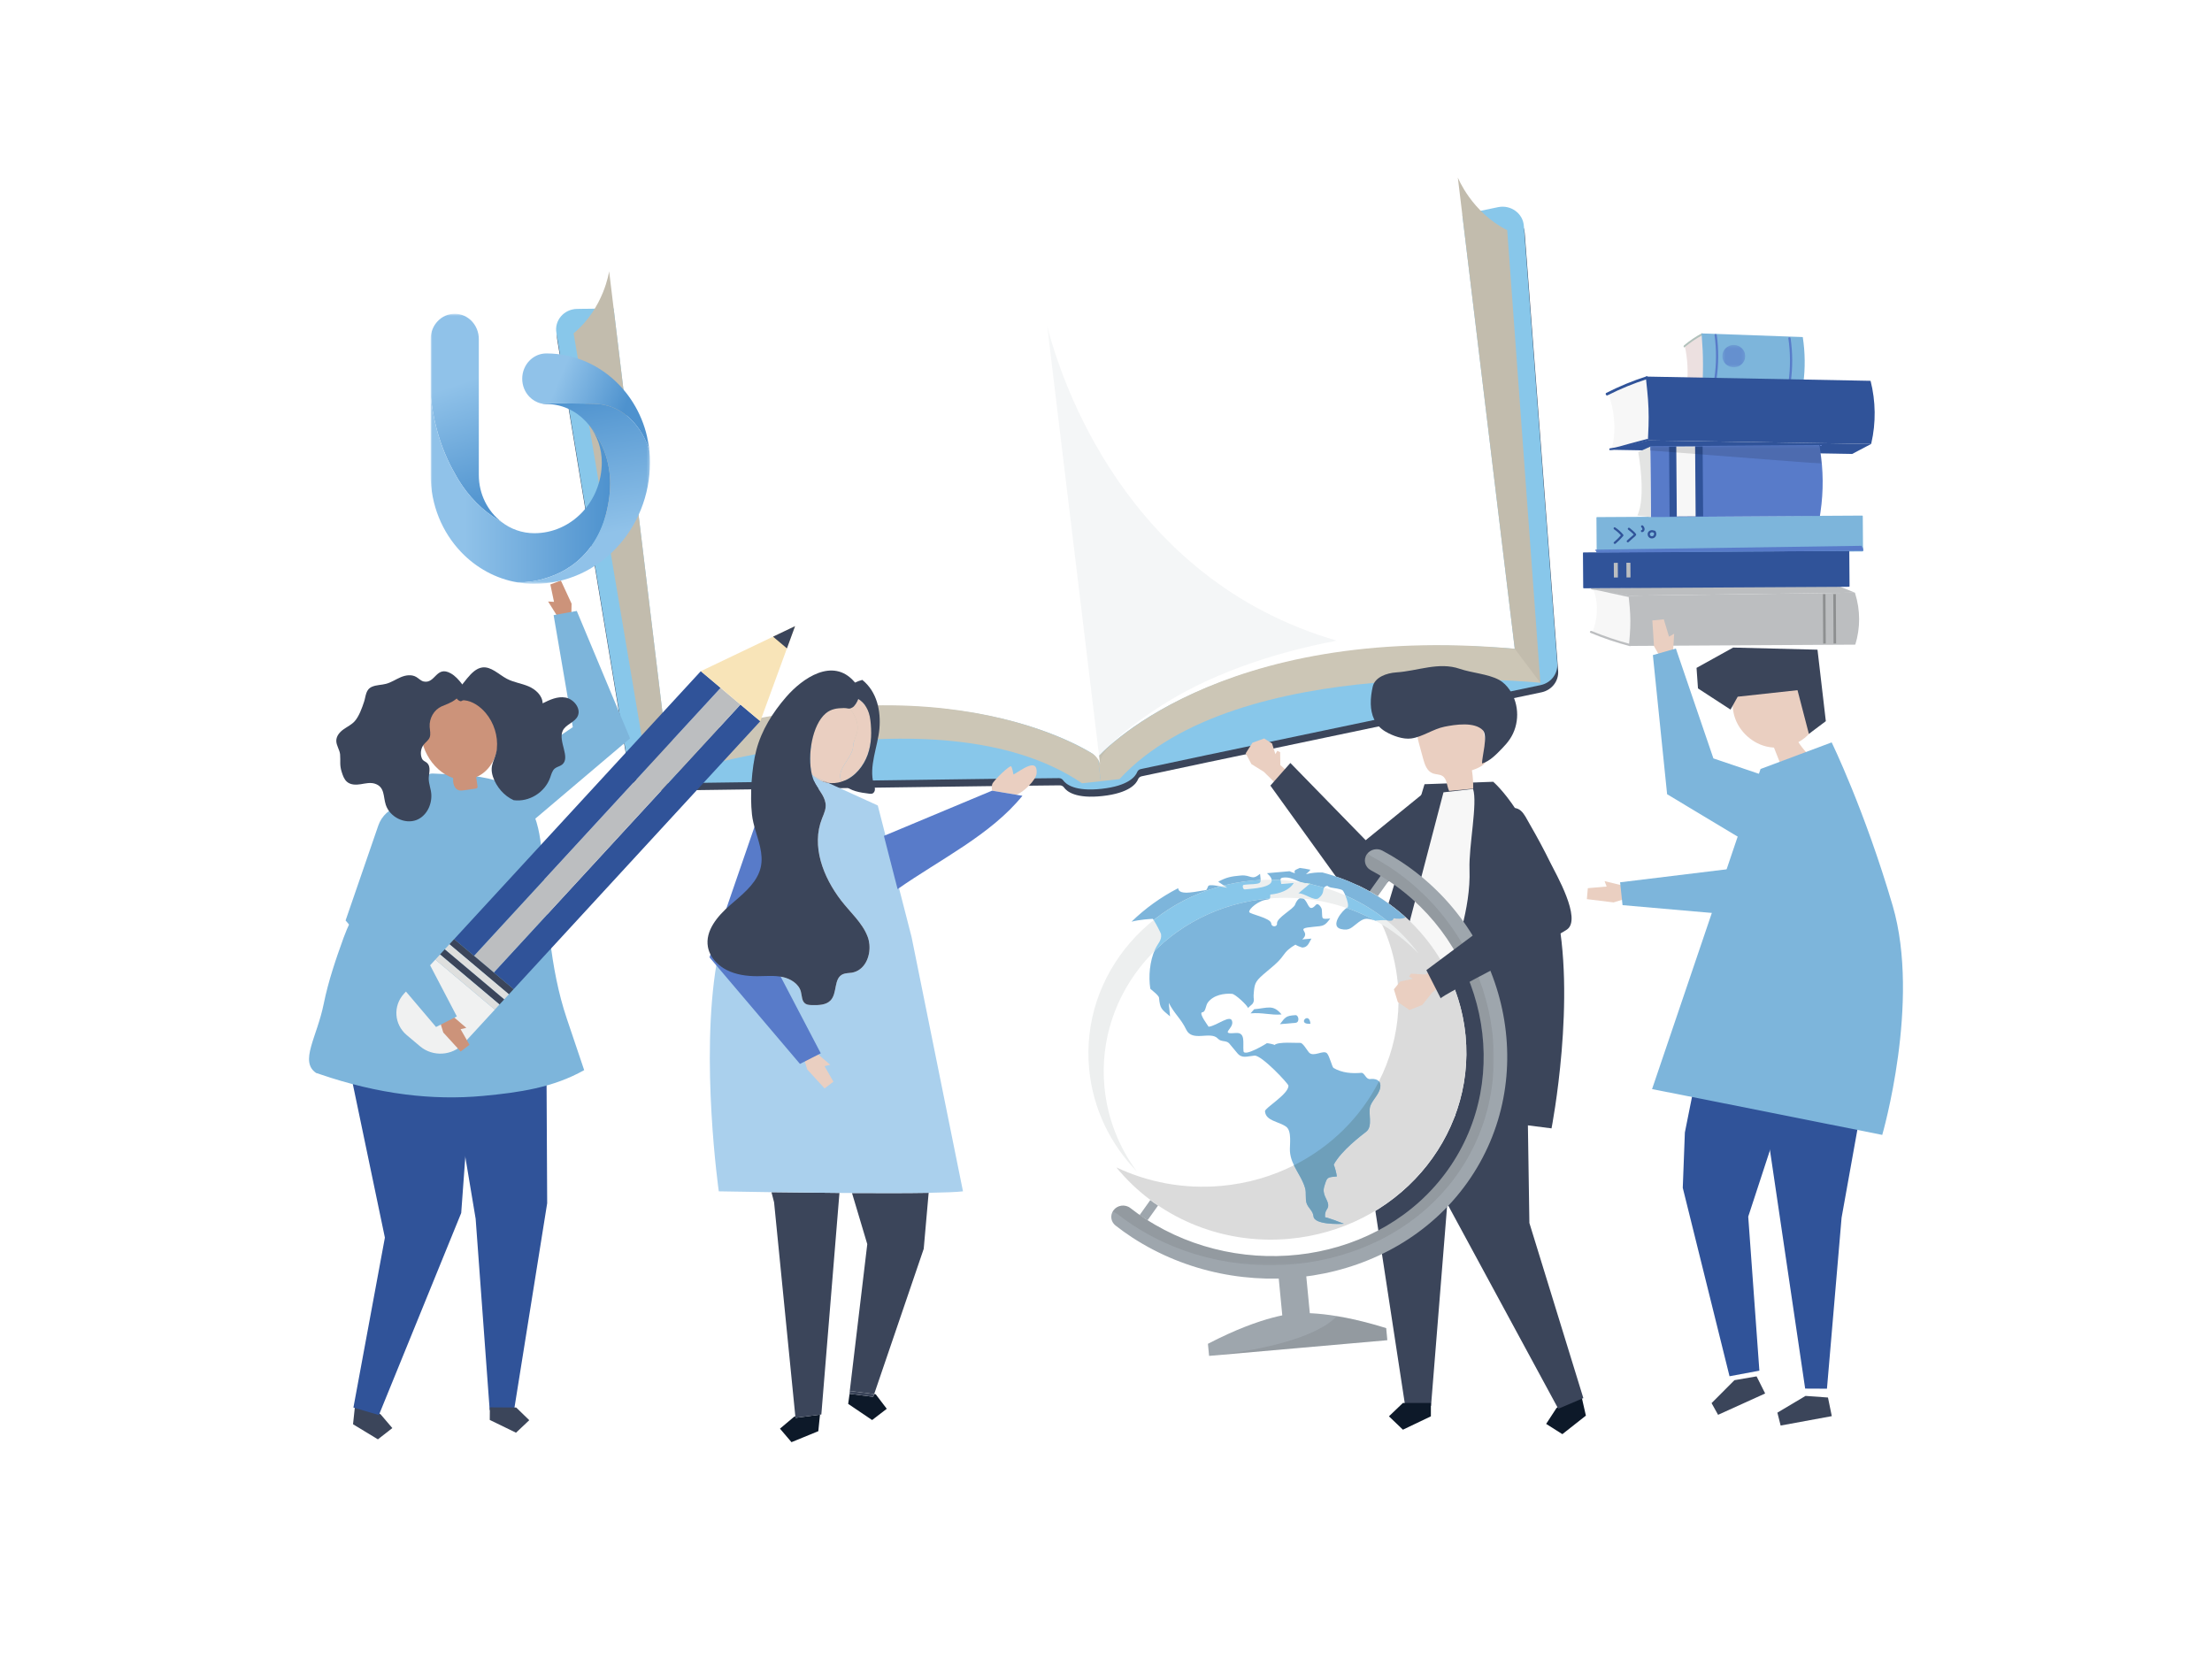 <svg width="816" height="615" viewBox="0 0 816 615" fill="none" xmlns="http://www.w3.org/2000/svg">
<rect width="816" height="615" fill="white"/>
<path d="M628.608 141.403L622.061 143.191L622.263 141.734C622.874 137.347 622.499 131.979 621.501 127.646L621.784 127.4L628.011 123.006L628.608 141.403Z" fill="#ECE0E0"/>
<path d="M665.19 141.709L628.125 140.564L621.908 143.117L662.044 144.443L665.19 141.709Z" fill="#9EB79C"/>
<path d="M621.835 142.716C622.931 142.519 624.001 141.914 625.061 141.449C626.056 141.013 627.05 140.578 628.04 140.144C628.197 140.075 628.276 140.559 628.119 140.629C627.049 141.098 625.977 141.568 624.902 142.04C623.896 142.481 622.888 143.033 621.848 143.221C621.685 143.25 621.673 142.746 621.835 142.716Z" fill="#B1C1BB"/>
<path d="M627.964 123.674C625.719 124.851 623.519 126.337 621.379 128.135C621.157 128.322 620.942 127.657 621.165 127.468C623.338 125.645 625.566 124.128 627.844 122.935C628.079 122.812 628.198 123.551 627.964 123.674Z" fill="#B1C1BB"/>
<path d="M665.036 124.336L627.706 122.996L627.97 126.956C628.183 130.159 628.265 133.367 628.213 136.548L628.125 140.564L665.191 141.709L665.223 141.473C665.979 135.924 665.916 129.965 665.036 124.336Z" fill="#7DB5DB"/>
<path d="M633.315 123.597C633.246 123.091 632.428 123.121 632.498 123.632C633.222 128.963 633.202 134.332 632.421 139.654C632.347 140.16 633.144 140.342 633.219 139.833C634.012 134.443 634.05 128.998 633.315 123.597Z" fill="#587BC9"/>
<path d="M660.541 124.768C660.468 124.263 659.649 124.3 659.723 124.81C660.496 130.135 660.526 135.504 659.791 140.832C659.722 141.339 660.521 141.514 660.592 141.004C661.335 135.608 661.324 130.162 660.541 124.768Z" fill="#587BC9"/>
<path d="M608.977 163.587L594.414 166.025L594.875 164.07C596.266 158.184 595.473 150.989 593.287 145.184L593.92 144.852L607.788 138.922L608.977 163.587Z" fill="#F7F7F7"/>
<path d="M690.261 163.774L607.908 162.464L594.077 165.926L683.25 167.459L690.261 163.774Z" fill="#305399"/>
<path d="M593.916 165.389C596.353 165.117 598.736 164.299 601.095 163.67C603.309 163.079 605.519 162.49 607.723 161.902C608.073 161.809 608.245 162.458 607.895 162.551C605.514 163.187 603.128 163.824 600.736 164.462C598.497 165.06 596.253 165.806 593.942 166.065C593.578 166.106 593.555 165.429 593.916 165.389Z" fill="#305399"/>
<path d="M607.679 139.817C602.681 141.41 597.783 143.415 593.014 145.84C592.521 146.092 592.047 145.2 592.545 144.947C597.386 142.488 602.347 140.442 607.42 138.828C607.942 138.662 608.2 139.652 607.679 139.817Z" fill="#305399"/>
<path d="M690.051 140.481L607.112 138.91L607.668 144.219C608.119 148.513 608.274 152.813 608.137 157.08L607.909 162.465L690.261 163.775L690.334 163.458C692.059 156.013 691.965 148.023 690.051 140.481Z" fill="#305399"/>
<path d="M601.767 218.856L587.622 216.948L588.147 218.488C589.724 223.118 589.264 228.757 587.424 233.275L588.04 233.538L601.56 238.276L601.767 218.856Z" fill="#F7F7F7"/>
<path d="M684.272 218.625L600.772 219.747L587.305 217.026L676.798 215.587L684.272 218.625Z" fill="#BCBEC0"/>
<path d="M587.173 217.45C589.519 217.661 591.84 218.303 594.137 218.798C596.296 219.262 598.455 219.726 600.615 220.192C600.957 220.266 601.099 219.752 600.756 219.678C598.424 219.175 596.093 218.673 593.76 218.172C591.581 217.702 589.396 217.116 587.169 216.917C586.819 216.886 586.826 217.418 587.173 217.45Z" fill="#BCBEC0"/>
<path d="M601.42 237.576C596.551 236.288 591.781 234.685 587.135 232.762C586.655 232.564 586.243 233.254 586.727 233.454C591.439 235.404 596.268 237.041 601.208 238.347C601.718 238.482 601.929 237.71 601.42 237.576Z" fill="#BCBEC0"/>
<path d="M684.412 237.802L600.908 238.28L601.241 234.128C601.511 230.759 601.498 227.374 601.2 224.007L600.773 219.747L684.272 218.625L684.354 218.887C686.297 225.049 686.317 231.634 684.412 237.802Z" fill="#BCBEC0"/>
<path d="M687.057 203.427L589.222 203.988C589.108 203.988 589.014 203.897 589.012 203.785L588.919 190.961C588.918 190.848 589.01 190.756 589.125 190.755L686.96 190.195C687.075 190.195 687.169 190.285 687.17 190.398L687.264 203.222C687.264 203.335 687.172 203.427 687.057 203.427Z" fill="#7DB5DB"/>
<path d="M671.363 190.323L609.001 190.753L608.777 164.617L671.138 164.186L671.377 165.639C672.642 173.329 672.71 181.159 671.577 188.865L671.363 190.323Z" fill="#587BC9"/>
<path d="M628.089 164.679L615.715 164.764L615.909 190.554L628.284 190.469L628.089 164.679Z" fill="#305399"/>
<path d="M625.322 164.687L618.373 164.734L618.567 190.524L625.516 190.477L625.322 164.687Z" fill="#F7F7F7"/>
<g opacity="0.13">
<mask id="mask0_19_4" style="mask-type:luminance" maskUnits="userSpaceOnUse" x="608" y="164" width="65" height="8">
<path d="M672.066 164.333H608.777V171.056H672.066V164.333Z" fill="white"/>
</mask>
<g mask="url(#mask0_19_4)">
<path d="M608.777 164.763L671.14 164.333L672.067 171.056L608.789 166.179L608.777 164.763Z" fill="#000100"/>
</g>
</g>
<g opacity="0.64">
<mask id="mask1_19_4" style="mask-type:luminance" maskUnits="userSpaceOnUse" x="635" y="127" width="9" height="9">
<path d="M643.801 127.252H635.356V135.494H643.801V127.252Z" fill="white"/>
</mask>
<g mask="url(#mask1_19_4)">
<path d="M643.8 131.348C643.817 133.624 641.94 135.48 639.608 135.494C637.276 135.507 635.373 133.673 635.356 131.397C635.339 129.121 637.216 127.265 639.547 127.251C641.879 127.237 643.783 129.072 643.8 131.348Z" fill="#587BC9"/>
</g>
</g>
<path d="M598.771 197.178C597.922 196.167 596.951 195.309 595.847 194.569C595.412 194.278 595.007 194.972 595.44 195.262C596.38 195.892 597.202 196.627 597.943 197.463C597.156 198.36 596.313 199.196 595.399 199.974C595.001 200.312 595.587 200.872 595.982 200.535C596.992 199.676 597.919 198.749 598.776 197.742C598.928 197.564 598.922 197.358 598.771 197.178Z" fill="#305399"/>
<path d="M603.532 196.984C602.968 196.161 601.922 195.46 601.184 194.782C600.8 194.431 600.223 194.998 600.609 195.351C601.233 195.922 602.128 196.517 602.676 197.195C602.367 197.565 601.843 197.911 601.516 198.208C601.081 198.603 600.645 198.999 600.209 199.394C599.823 199.745 600.407 200.306 600.792 199.956C601.315 199.481 601.838 199.006 602.361 198.531C602.747 198.18 603.276 197.842 603.534 197.387C603.604 197.267 603.614 197.103 603.532 196.984Z" fill="#305399"/>
<path d="M606.068 193.889C605.689 193.531 605.114 194.099 605.493 194.458C605.72 194.673 606.169 195.42 605.616 195.528C605.1 195.628 605.325 196.397 605.839 196.296C606.355 196.196 606.669 195.739 606.686 195.243C606.705 194.73 606.437 194.24 606.068 193.889Z" fill="#305399"/>
<path d="M610.644 195.897C610.528 195.738 610.352 195.699 610.196 195.735C609.509 195.401 608.638 195.538 608.14 196.129C607.647 196.712 607.726 197.601 608.242 198.149C608.812 198.754 609.765 198.759 610.403 198.248C611.128 197.667 611.172 196.619 610.644 195.897ZM609.911 197.613C609.595 197.891 609.098 197.908 608.817 197.58C608.239 196.902 609.076 196.057 609.825 196.443C609.904 196.483 609.981 196.495 610.052 196.49C610.24 196.859 610.254 197.309 609.911 197.613Z" fill="#305399"/>
<path d="M673.408 219.194L672.464 219.199L672.573 237.394L673.517 237.389L673.408 219.194Z" fill="#8D8F90"/>
<path d="M677.229 219.172L676.285 219.177L676.393 237.372L677.337 237.367L677.229 219.172Z" fill="#8D8F90"/>
<path d="M682.085 216.454L584.25 217.014C584.135 217.015 584.041 216.924 584.04 216.811L583.946 203.987C583.946 203.875 584.038 203.782 584.153 203.782L681.987 203.222C682.102 203.221 682.196 203.312 682.197 203.424L682.291 216.249C682.292 216.361 682.199 216.453 682.085 216.454Z" fill="#305399"/>
<path d="M596.84 213.032L595.36 213.04L595.32 207.628L596.8 207.619L596.84 213.032Z" fill="#BCBEC0"/>
<path d="M601.488 213.006L600.009 213.014L599.969 207.601L601.449 207.592L601.488 213.006Z" fill="#BCBEC0"/>
<path d="M687.424 203.183L589.306 203.875C589.018 203.879 588.801 203.619 588.861 203.344L687.17 201.909L687.424 203.183Z" fill="#587BC9"/>
<path d="M687.063 202.615L588.944 203.308C588.655 203.311 588.439 203.052 588.499 202.777L686.808 201.342L687.063 202.615Z" fill="#587BC9"/>
<path d="M604.337 166.76C604.337 166.76 607.404 183.312 603.994 190.186L609.001 190.754L608.778 164.763L604.337 166.76Z" fill="#E3E4E3"/>
<path d="M552.961 79.079L385.022 113.997L213.181 116.615C208.345 116.688 204.737 120.917 205.592 125.505L232.099 285.457C232.779 289.103 236.087 291.745 239.929 291.699C268.213 291.36 378.556 289.723 390.948 289.702C391.575 289.7 392.156 289.989 392.507 290.491C393.512 291.929 396.838 294.735 406.726 293.643C416.613 292.551 419.183 289.094 419.818 287.474C420.04 286.909 420.537 286.5 421.148 286.365C433.219 283.684 541.045 261.22 568.665 255.383C572.418 254.591 575.009 251.297 574.8 247.598L562.47 86.082C562.208 81.427 557.686 78.097 552.961 79.079Z" fill="#3B455A"/>
<path d="M552.64 76.419L384.701 111.338L212.86 113.955C208.024 114.029 204.415 118.258 205.27 122.846L231.777 282.798C232.457 286.444 235.765 289.085 239.608 289.04C267.891 288.701 378.234 287.064 390.626 287.042C391.253 287.041 391.833 287.33 392.185 287.831C393.191 289.27 396.516 292.076 406.403 290.983C416.291 289.892 418.861 286.434 419.496 284.814C419.718 284.25 420.216 283.841 420.826 283.706C432.897 281.025 540.723 258.561 568.343 252.724C572.096 251.931 574.687 248.638 574.479 244.939L562.149 83.422C561.887 78.767 557.365 75.437 552.64 76.419Z" fill="#88C7EA"/>
<path d="M385.199 110.096C300.884 68.689 224.714 100.066 224.714 100.066L245.716 273.911C352.246 240.696 404.991 279.294 404.991 279.294C404.991 279.294 447.144 230.214 558.788 239.326L537.787 65.481C537.787 65.481 457.42 51.397 385.199 110.096Z" fill="white"/>
<path d="M224.713 100.066C224.713 100.066 222.809 113.68 211.607 122.96L239.505 288.193C239.505 288.193 246.629 281.47 245.715 273.911L224.713 100.066Z" fill="#C2BCAD"/>
<path d="M537.786 65.481C537.786 65.481 542.885 78.322 556.005 84.915L568.24 251.877C568.24 251.877 559.701 246.885 558.788 239.326L537.786 65.481Z" fill="#C2BCAD"/>
<path d="M239.505 288.193C239.505 288.193 345.439 252.363 399.154 288.938L406.064 288.175L404.991 279.294C404.991 279.294 350.496 240.124 245.716 273.911L239.505 288.193Z" fill="#CCC6B6"/>
<path d="M568.241 251.877C568.241 251.877 456.553 240.088 412.974 287.412L406.065 288.176L404.992 279.295C404.992 279.295 448.712 229.275 558.789 239.327L568.241 251.877Z" fill="#CCC6B6"/>
<path d="M298.88 81.093C289.342 81.242 279.942 81.916 271.019 82.815C266.907 83.23 233.271 88.195 233.404 89.294C233.404 89.297 239.342 138.449 239.342 138.449C239.342 138.449 254.508 263.987 254.537 264.224C254.404 263.118 288.117 258.15 292.242 257.737C321.362 254.818 354.659 256.3 382.016 267.036C386.586 268.83 405.092 275.83 405.849 282.104L385.281 111.844C384.861 108.374 383.104 105.171 380.31 102.9C358.37 85.072 327.988 80.638 298.88 81.093Z" fill="white"/>
<g opacity="0.05">
<mask id="mask2_19_4" style="mask-type:luminance" maskUnits="userSpaceOnUse" x="386" y="120" width="108" height="163">
<path d="M493.119 120.26H386.298V282.103H493.119V120.26Z" fill="white"/>
</mask>
<g mask="url(#mask2_19_4)">
<path d="M386.298 120.26C390.443 154.571 405.85 282.103 405.85 282.103C405.092 275.83 421.441 264.98 425.463 262.236C444.77 249.07 469.213 240.875 493.119 236.333V236.327C415.005 213.652 391.254 139.647 386.298 120.26Z" fill="#1A3B4E"/>
</g>
</g>
<path d="M476.406 285.911L472.308 282.212L472.242 277.461L471.182 276.962L470.488 278.186L469.253 274.256L466.354 272.412L462.023 273.986L459.538 277.899L461.629 281.846L466.237 284.721L471.619 290.016L476.406 285.911Z" fill="#EACFC1"/>
<path d="M476.012 281.453L468.639 289.803L496.849 328.942L504.21 331.213L535.562 307.305L527.177 290.935L503.794 309.938L476.012 281.453Z" fill="#3B455A"/>
<path d="M583.934 517.402L585.029 522.205L576.353 529.043L570.373 525.259L574.163 519.439L582.84 512.6L583.934 517.402Z" fill="#0D1929"/>
<path d="M553.593 369.734L563.273 391.082L564.187 451.143L584.093 515.748L574.837 519.673L534.216 444.658L529.593 420.898L527.755 370.858L553.593 369.734Z" fill="#3B455A"/>
<path d="M506.721 374.518L505.96 437.463L518.364 518.621H527.902L533.926 443.736L546.978 368.85L506.721 374.518Z" fill="#3B455A"/>
<path d="M527.847 517.535V522.467L517.533 527.398L512.376 522.467L517.533 517.535H527.847Z" fill="#0D1929"/>
<path d="M525.503 289.286L550.839 288.389C550.839 288.389 565.995 301.106 573.828 334.151C581.804 367.8 572.355 416.241 572.355 416.241C572.355 416.241 504.383 407.578 493.238 406.24L510.241 339.803L525.503 289.286Z" fill="#3B455A"/>
<path d="M534.583 291.761C537.542 291.483 540.5 291.207 543.459 290.931C543.49 288.664 543.333 286.394 542.987 284.151C545.454 283.326 548.305 282.086 548.738 279.621C548.875 278.845 548.735 278.051 548.596 277.275C548.021 274.067 547.446 270.86 546.872 267.652C546.673 266.543 546.461 265.401 545.832 264.45C544.727 262.781 542.581 262.049 540.546 261.708C535.354 260.839 529.694 261.908 525.663 265.155C524.59 266.019 523.619 267.058 523.145 268.321C522.414 270.267 522.955 272.416 523.502 274.418C524.006 276.264 524.51 278.112 525.015 279.958C525.595 282.083 526.433 284.498 528.572 285.298C529.708 285.722 531.049 285.6 532.077 286.227C533.89 287.334 533.642 289.912 534.583 291.761Z" fill="#EACFC1"/>
<path d="M505.678 259.703C505.62 257.504 505.943 255.278 506.403 253.274C507.192 249.828 511.443 248.28 515.124 248.035C523.071 247.508 530.741 244.062 538.502 246.721C542.939 248.241 548.897 248.607 552.912 250.75C554.588 251.645 555.925 253.041 556.966 254.584C560.574 259.928 560.584 267.291 556.989 272.644C556.183 273.845 555.219 274.942 554.206 275.99C552.108 278.159 549.6 280.838 546.718 281.639C546.653 279.174 549.011 271.407 547.035 269.385C543.899 266.176 536.796 267.285 532.899 268.07C528.648 268.925 524.855 271.798 520.642 272.407C517.609 272.846 513.742 271.419 511.166 269.918C507.129 267.564 505.781 263.675 505.678 259.703Z" fill="#3B455A"/>
<path d="M532.492 292.281L505.857 394.16L503.674 407.52L536.859 411.696C536.859 411.696 535.549 362.91 535.986 356.406C536.422 349.901 542.636 335.84 542.099 320.673C541.795 312.098 545.149 296.234 543.408 291.029L532.492 292.281Z" fill="#F7F7F7"/>
<path d="M662.86 381.559L662.795 394.183L644.917 448.802L649.029 505.628L638.016 507.681L620.768 438.171L621.545 417.747L629.884 376.124L662.86 381.559Z" fill="#305399"/>
<path d="M648.822 396.441L665.919 512.238L673.959 512.276L679.356 449.182L690.678 386.116L648.822 396.441Z" fill="#305399"/>
<path d="M639.831 509.133L631.391 517.593L633.794 521.912L651.162 514.039L648.002 507.728L639.831 509.133Z" fill="#3B455A"/>
<path d="M666.055 514.936L655.672 521.111L656.871 525.868L675.745 522.395L674.335 515.529L666.055 514.936Z" fill="#3B455A"/>
<path d="M639.247 254.938C646.373 255.472 653.069 249.905 660.079 251.327C664.637 252.252 668.219 256.139 669.59 260.506C670.228 262.542 670.447 264.759 669.802 266.778C669.383 268.087 668.617 269.266 667.716 270.312C666.512 271.711 665.044 272.872 663.415 273.76C664.3 275.14 665.316 276.442 666.446 277.647C663.152 278.836 659.858 280.024 656.563 281.213C655.846 279.403 655.129 277.593 654.411 275.783C653.423 275.726 652.438 275.586 651.473 275.342C645.642 273.866 640.827 268.955 639.555 263.185C638.959 260.482 639.091 257.69 639.247 254.938Z" fill="#EACFC1"/>
<path d="M641.037 257.003L663.095 254.6L667.292 270.724L673.542 266.029L670.468 239.664L639.358 238.879L625.848 246.373L626.38 253.949L638.386 261.759L641.037 257.003Z" fill="#3B455A"/>
<path d="M649.458 283.674L675.694 273.862C675.694 273.862 687.801 298.637 698.201 334.094C708.6 369.55 694.354 418.657 694.354 418.657C694.354 418.657 621.408 404.064 609.44 401.76L633.432 331.054L649.458 283.674Z" fill="#7DB5DB"/>
<path d="M610.156 238.362L609.545 228.882L613.77 228.456L615.693 234.859L617.594 233.77L617.082 241.944L612.752 242.954L610.156 238.362Z" fill="#EACFC1"/>
<path d="M668.685 292.154L632.07 279.77L618.226 239.232L609.74 241.657L614.992 292.981L656.229 317.764L668.685 292.154Z" fill="#7DB5DB"/>
<path d="M302.487 521.859L302.346 523.268L301.876 527.944L291.976 532L287.73 527.013L292.915 522.647L293.393 522.451L293.451 523.033L302.487 521.859Z" fill="#0D1929"/>
<path d="M284.591 439.78L285.556 443.509L293.393 522.451L293.451 523.033L302.487 521.859L302.99 521.794L309.669 440.057C300.8 439.989 291.997 439.883 284.591 439.78Z" fill="#3B455A"/>
<path d="M342.579 440.015L340.757 460.678L322.479 514.251L313.55 513.116L313.404 514.163L313.353 514.157L319.934 458.946L314.299 440.086C324.664 440.149 334.802 440.147 342.579 440.015Z" fill="#3B455A"/>
<path d="M322.479 514.251L323.041 514.323L327.126 519.684L321.719 523.839L312.889 517.875L313.404 514.164L322.131 515.273L322.479 514.251Z" fill="#0D1929"/>
<path d="M322.479 514.251L322.131 515.273L313.404 514.164L313.55 513.117L322.479 514.251Z" fill="#3B455A"/>
<path d="M280.643 319.868C279.496 325.038 275.217 328.829 271.039 332.42C274.122 324.86 277.32 318.197 280.395 312.442C280.948 314.915 281.195 317.385 280.643 319.868Z" fill="#D0CFD1"/>
<path d="M366.016 289.304C366.297 288.138 372.706 281.899 373.079 282.759C373.485 283.696 373.659 284.683 373.872 285.698C376.482 284.359 382.799 279.129 382.418 285.174C382.253 287.792 377.449 292.319 375.045 293.113C374.99 293.131 374.935 293.149 374.881 293.166L366.055 291.696C365.829 291.035 365.779 290.285 366.016 289.304Z" fill="#EACFC1"/>
<path d="M336.282 345.677L336.208 345.387C335.998 345.534 335.792 345.684 335.583 345.832C335.792 345.684 335.998 345.534 336.208 345.387L331.164 325.754L323.81 297.128L305.478 288.773C303.523 288.474 301.759 287.623 300.245 286.389L299.579 286.087C299.793 286.891 300.05 287.641 300.359 288.313C300.485 288.588 300.62 288.85 300.763 289.099C302.291 291.764 304.657 294.267 304.597 297.306C304.586 297.871 304.487 298.422 304.341 298.967C304.074 299.956 303.644 300.919 303.261 301.877C299.192 312.069 303.666 323.575 310.284 332.186C313.674 336.597 318.15 340.421 320.081 345.574C320.412 346.459 320.62 347.403 320.713 348.365C321.908 349.36 323.207 350.271 324.654 350.68C323.206 350.271 321.907 349.36 320.713 348.365C321.163 353.008 318.876 358.065 314.201 358.821C313.1 359 311.932 358.93 310.919 359.38C307.464 360.914 308.957 366.331 306.4 369.033C304.748 370.777 301.954 370.838 299.493 370.771C298.689 370.749 297.837 370.714 297.163 370.293C295.725 369.397 295.863 367.399 295.44 365.809C294.672 362.927 291.664 361.036 288.626 360.399C285.588 359.763 282.435 360.1 279.326 360.106C275.441 360.112 271.469 359.561 268.043 357.809C266.698 357.122 265.449 356.225 264.387 355.172C258.26 390.997 265.16 439.469 265.16 439.469C265.16 439.469 273.235 439.623 284.59 439.781C291.997 439.885 300.799 439.991 309.668 440.058C311.212 440.07 312.758 440.08 314.298 440.089C324.664 440.15 334.802 440.148 342.579 440.017C348.455 439.917 352.983 439.745 355.242 439.469L336.282 345.677Z" fill="#AAD0ED"/>
<path d="M374.88 293.166L366.055 291.696L365.942 291.677L326.072 308.347L331.116 327.981C346.848 316.961 365.459 308 377.174 293.548L374.88 293.166Z" fill="#587BC9"/>
<path d="M299.487 285.72C297.767 278.601 299.63 267.354 304.608 263.157C306.565 261.506 308.801 261.207 311.296 261.189C312.475 261.181 312.868 261.473 313.476 261.37C315.332 263.652 316.576 266.437 316.347 269.07C316.155 271.287 314.821 272.976 314.712 275.357C314.501 279.69 308.021 284.04 310.511 288.343C308.732 288.898 307.043 289.013 305.478 288.773L300.245 286.389C299.985 286.177 299.732 285.954 299.487 285.72Z" fill="#EACFC1"/>
<path d="M305.477 288.773C303.523 288.473 301.759 287.623 300.244 286.389L305.477 288.773Z" fill="#EACFC1"/>
<path d="M314.713 275.358C314.819 272.977 316.155 271.287 316.347 269.071C316.576 266.437 315.332 263.652 313.476 261.37C313.75 261.325 314.066 261.199 314.515 260.932C315.408 260.4 316.204 259.009 316.622 257.875C318.935 259.274 320.618 261.8 321.082 265.648C321.586 269.83 321.578 274.241 320.079 278.426C318.579 282.611 315.381 286.546 311.23 288.099C310.988 288.19 310.748 288.269 310.509 288.344C308.021 284.04 314.5 279.69 314.713 275.358Z" fill="#EACFC1"/>
<path d="M210.851 222.675L206.907 214.148L203.022 215.601L204.371 222.013L202.2 221.884L206.505 228.789L210.757 227.799L210.851 222.675Z" fill="#CC937A"/>
<path d="M181.437 288.585L211.305 268.232L204.228 226.918L212.77 225.368L232.43 272.373L190.111 308.231L181.437 288.585Z" fill="#7DB5DB"/>
<path d="M130.725 520.77L130.233 525.392L139.409 530.953L144.734 526.801L140.391 521.709L131.216 516.148L130.725 520.77Z" fill="#3B455A"/>
<path d="M130.37 379.778L128.878 393.815L141.984 456.542L130.377 519.232L139.769 521.997L170.139 447.461L171.804 424.674L167.691 377.472L130.37 379.778Z" fill="#305399"/>
<path d="M201.551 384.557L201.852 443.856L189.631 520.233L180.646 520.175L175.467 449.595L163.667 378.974L201.551 384.557Z" fill="#305399"/>
<path d="M180.672 523.799L190.356 528.506L195.246 523.891L190.421 519.216L180.706 519.153L180.672 523.799Z" fill="#3B455A"/>
<path d="M209.123 375.854C202.642 356.654 201.95 336.493 200.065 316.492C199.505 310.591 198.912 304.56 196.343 299.167C193.394 292.975 188.517 289.707 182.836 287.922C175.604 285.65 167.071 285.78 159.552 285.343C152.418 285.128 146.107 310.771 138.83 323.203C134.371 330.822 129.776 337.559 126.767 345.869C123.88 353.845 121.108 361.961 119.428 370.259C116.893 382.788 110.406 391.536 116.601 395.799C117.169 395.978 117.716 396.156 118.234 396.333C128.396 399.814 138.909 402.39 149.615 403.742C159.112 404.94 168.757 405.158 178.293 404.259C191.347 403.029 203.994 401.265 215.501 394.756C213.376 388.455 211.249 382.155 209.123 375.854Z" fill="#7DB5DB"/>
<path d="M297.773 394.488L304.187 401.511L307.446 399.021L304.166 393.28L306.279 392.787L300.025 387.417L296.272 389.569L297.773 394.488Z" fill="#EACFC1"/>
<path d="M299.824 318.307L283.194 351.116L302.78 388.556L295.106 392.462L261.736 353.158L278.983 303.118L299.824 318.307Z" fill="#587BC9"/>
<path d="M516.483 317.631C514.343 316.238 512.157 314.958 509.939 313.777C507.985 312.737 505.52 313.316 504.263 315.083C502.844 317.077 503.48 319.831 505.681 321.007C507.686 322.079 509.659 323.241 511.594 324.5C547.723 348.013 558.7 397.002 534.111 431.551C509.523 466.1 458.679 473.127 422.549 449.614C420.614 448.355 418.759 447.026 416.982 445.636C415.029 444.11 412.116 444.555 410.698 446.548C409.441 448.316 409.782 450.72 411.51 452.076C413.473 453.616 415.519 455.09 417.659 456.484C457.756 482.579 514.005 474.57 541.295 436.227C568.585 397.883 556.58 343.726 516.483 317.631Z" fill="#9EA6AD"/>
<path d="M507.122 332.189L504.192 330.282L512.806 318.179C513.357 317.404 514.458 317.205 515.267 317.731C516.077 318.258 516.286 319.311 515.735 320.085L507.122 332.189Z" fill="#9EA6AD"/>
<path d="M423.334 450.135L420.404 448.228L429.019 436.124C429.569 435.35 430.671 435.149 431.48 435.677C432.29 436.203 432.5 437.257 431.949 438.03L423.334 450.135Z" fill="#9EA6AD"/>
<path d="M396.982 394.715C393.33 356.781 422.531 323.197 462.201 319.706C501.871 316.215 536.991 344.137 540.642 382.071C544.293 420.007 515.093 453.59 475.423 457.08C435.752 460.572 400.633 432.651 396.982 394.715Z" fill="white"/>
<path d="M500.75 326.462C508.931 336.511 514.301 348.843 515.612 362.465C519.264 400.4 490.063 433.983 450.393 437.474C436.616 438.687 423.389 436.107 411.836 430.638C426.436 448.573 449.991 459.237 475.415 457C515.085 453.509 544.286 419.927 540.634 381.992C538.251 357.231 522.461 336.74 500.75 326.462Z" fill="#DBDBDB"/>
<path d="M479.521 320.169C480.83 320.357 482.13 320.576 483.419 320.83Z" fill="#8CABEF"/>
<path d="M487.864 321.851C485.936 321.779 483.943 321.946 481.771 322.474C482.607 321.796 483.133 321.255 483.418 320.831C482.13 320.577 480.83 320.357 479.521 320.17C479.431 320.206 479.341 320.243 479.254 320.28C477.575 321.015 477.326 321.098 477.711 322.122C477.011 321.921 476.337 321.677 475.71 321.381L467.395 322.113C473.199 327.221 462.951 327.753 459.223 328.091C458.541 328.153 458.257 326.86 458.613 326.483C458.782 326.303 463.294 326.071 462.108 326.176C465.615 325.866 465.153 325.678 464.831 322.339C461.686 325.015 461.574 322.625 457.746 322.962C454.156 323.278 452.413 323.622 449.394 325.252C450.5 325.997 451.605 326.743 452.712 327.488C451.394 327.322 447.03 326.112 445.923 326.682C445.409 326.948 445.402 328.326 444.739 328.383C442.064 328.619 434.921 330.659 434.637 327.726C434.636 327.712 434.587 327.705 434.502 327.701C428.158 330.984 422.414 335.142 417.425 339.991C420.834 339.141 424.488 339.013 425.205 338.95C425.524 338.922 428.245 344.157 428.307 344.573C428.654 346.931 427.054 348.016 426.019 350.378C424.133 354.678 423.644 360.136 424.342 364.718C424.367 364.884 427.466 367.094 427.56 368.071C427.953 372.158 428.407 372.185 431.633 374.937L431.151 369.925C433.324 374.159 435.602 375.662 437.596 379.817C439.859 384.532 446.59 380.166 449.307 383.163C450.504 384.483 452.421 383.661 453.499 384.958L456.424 388.476C458.187 390.596 459.997 389.648 462.761 389.405C465.415 389.171 475.214 399.708 475.284 400.447C475.576 403.486 466.559 408.703 466.649 409.923C466.915 413.539 471.677 413.631 474.45 415.628C476.672 417.241 475.699 422.447 475.852 424.705C476.209 429.967 480.079 433.428 481.458 438.305C481.972 440.123 481.421 442.181 482.022 443.914C482.638 445.694 484.38 446.682 484.549 448.694C484.811 451.803 493.997 451.582 495.766 451.426C495.757 451.423 488.782 448.707 488.821 449.103C488.537 446.156 490.142 446.221 489.97 444.425C489.765 442.289 487.569 440.71 488.545 437.577C489.599 434.19 489.454 434.303 493.156 433.977C492.937 432.482 492.555 431.025 492.011 429.606C494.845 424.385 502.083 418.964 503.993 417.454C506.586 415.402 504.567 410.658 505.513 407.953C506.345 405.575 509.331 403.183 509.214 400.358C509.126 398.202 507.091 397.853 505.459 398.05C503.829 398.247 503.414 395.646 502.178 395.755C498.741 396.057 495.12 395.812 491.94 393.965C491.413 393.659 490.457 389.514 489.515 388.548C488.165 387.166 484.559 390.12 482.865 388.227C482.225 387.511 480.596 384.628 479.681 384.708C478.435 384.818 471.45 384.146 470.127 385.521C470.33 385.309 467.695 384.791 467.331 384.824C467.487 384.81 458.94 390.046 458.717 387.737C458.429 384.744 459.583 380.742 455.871 381.068C449.904 381.594 454.838 379.663 454.586 377.049C454.264 373.697 448.896 378.478 445.852 378.749C445.933 378.743 441.895 373.55 443.577 373.401C444.784 373.295 444.747 370.926 445.546 369.846C447.649 367.004 451.647 366.373 454.528 366.619C455.695 366.719 460.297 370.966 460.401 371.916C460.376 371.69 461.974 370.502 462.171 370.146C462.875 368.871 462.361 368.393 462.45 367.172C462.749 363.071 462.847 362.256 465.982 359.504C468.285 357.481 471.547 355.104 473.266 352.598C474.578 350.686 475.877 349.638 477.934 348.436C477.723 348.559 480.108 349.577 480.583 349.534C482.532 349.362 482.85 347.747 483.782 346.239L480.398 346.537C483.949 343.408 476.896 342.568 484.553 341.894C488.314 341.562 488.666 341.581 490.721 338.823C487.063 339.145 487.949 339.044 487.607 335.481C487.55 334.889 486.307 332.804 485.408 333.819C482.954 336.593 482.762 333.583 481.419 332C479.682 329.953 478.25 332.343 477.74 333.722C477.107 335.431 470.862 338.567 471.083 340.708C471.212 341.961 469.063 342.1 468.968 340.697C468.826 338.592 461.045 337.254 460.841 336.445C460.571 335.378 464.211 332.115 467.622 331.816C469.189 331.678 468.255 330.01 468.737 329.967C471.986 329.682 475.723 328.379 477.259 325.718C476.815 325.757 472.647 326.153 472.642 326.103C472.505 324.68 471.785 323.866 473.493 323.717C477.499 323.364 478.975 326.248 483.374 325.86C481.906 327.091 480.439 328.322 478.972 329.553C481.18 329.359 484.824 332.574 486.417 331.337C489.357 329.052 487.069 327.402 489.634 326.759C489.941 327.014 490.342 327.251 490.985 327.406C491.826 327.61 494.808 327.852 495.375 328.521C496.058 329.326 498.073 334.271 496.994 334.812C495.242 335.689 490.442 341.682 494.654 342.703C497.908 343.491 498.587 342.076 501.231 340.151C503.688 338.361 504.453 338.872 507.484 339.606C507.51 339.613 510.523 339.242 511.692 339.525C514.249 340.144 513.925 338.665 514.193 338.73C515.258 338.988 517.275 339.064 518.519 338.408C509.963 330.638 499.453 324.887 487.864 321.851Z" fill="#7DB5DB"/>
<path d="M462.653 372.294C462.213 372.802 461.772 373.31 461.332 373.818C465.858 373.419 468.746 374.573 472.761 374.219C469.678 370.42 467.686 371.851 462.653 372.294Z" fill="#7DB5DB"/>
<path d="M477.923 374.475C474.281 374.689 474.163 375.232 472.167 377.805C474.081 377.636 475.996 377.473 477.91 377.307C479.57 377.162 479.072 374.407 477.923 374.475Z" fill="#7DB5DB"/>
<path d="M483.424 377.642C482.955 372.772 478.244 378.097 483.424 377.642Z" fill="#7DB5DB"/>
<path d="M407.442 401.102C404.052 365.882 431.162 334.703 467.994 331.461C489.522 329.567 509.605 337.64 523.255 351.706C509.898 333.603 487.076 322.632 462.347 324.808C425.516 328.049 398.406 359.228 401.796 394.449C403.204 409.082 409.659 422.108 419.362 432.107C412.826 423.246 408.556 412.676 407.442 401.102Z" fill="#EDEFEF"/>
<path d="M482.167 325.877C482.484 325.941 482.799 326.006 483.115 326.074C483.2 326.003 483.285 325.932 483.371 325.859C482.941 325.898 482.546 325.896 482.167 325.877Z" fill="#92DDB6"/>
<path d="M478.969 329.552C481.177 329.358 484.822 332.573 486.415 331.336C488.606 329.633 487.895 328.284 488.452 327.441C486.7 326.917 484.92 326.461 483.115 326.075C481.733 327.233 480.35 328.393 478.969 329.552Z" fill="#88C7EA"/>
<path d="M482.167 325.877C481.45 325.735 480.728 325.602 480.003 325.482C480.652 325.691 481.361 325.838 482.167 325.877Z" fill="#92DDB6"/>
<path d="M511.487 339.487C506.896 335.809 501.789 332.724 496.307 330.324C497.037 332.075 497.721 334.447 496.991 334.812C496.92 334.848 496.843 334.895 496.762 334.946C500.383 336.192 503.867 337.731 507.182 339.533C507.281 339.558 507.377 339.581 507.481 339.607C507.507 339.613 510.208 339.282 511.487 339.487Z" fill="#88C7EA"/>
<path d="M468.414 331.431C468.782 330.896 468.382 329.998 468.735 329.967C471.983 329.681 475.72 328.378 477.256 325.717C476.813 325.755 472.645 326.152 472.64 326.102C472.583 325.51 472.426 325.024 472.384 324.647C471.301 324.587 470.212 324.546 469.117 324.539C469.574 327.414 462.252 327.816 459.224 328.091C458.542 328.153 458.258 326.86 458.613 326.483C458.784 326.302 463.296 326.071 462.108 326.175C464.532 325.962 465.06 325.804 465.049 324.628C464.151 324.672 463.252 324.729 462.348 324.808C458.608 325.137 454.971 325.76 451.453 326.639C451.873 326.922 452.293 327.205 452.712 327.488C452.195 327.423 451.21 327.197 450.136 326.982C440.957 329.472 432.642 333.763 425.588 339.399C426.427 340.669 428.257 344.233 428.307 344.574C428.655 346.931 427.055 348.017 426.019 350.378C425.948 350.538 425.894 350.711 425.828 350.874C436.594 340.144 451.294 332.93 467.995 331.461C468.134 331.449 468.274 331.442 468.414 331.431Z" fill="#88C7EA"/>
<path d="M482.022 443.914C482.639 445.695 484.38 446.683 484.549 448.695C484.811 451.803 493.998 451.583 495.766 451.427C495.757 451.423 488.782 448.708 488.821 449.104C488.537 446.157 490.142 446.222 489.97 444.425C489.765 442.29 487.569 440.71 488.544 437.578C489.599 434.191 489.453 434.304 493.155 433.978C492.936 432.482 492.554 431.025 492.01 429.607C494.844 424.386 502.083 418.964 503.992 417.455C506.585 415.403 504.566 410.659 505.512 407.954C506.345 405.576 509.331 403.183 509.214 400.359C509.187 399.726 508.991 399.252 508.689 398.899C501.996 412.06 491.022 422.98 477.338 429.861C478.687 432.656 480.579 435.194 481.458 438.306C481.972 440.124 481.422 442.181 482.022 443.914Z" fill="#6E9FBA"/>
<path d="M481.777 469.753L471.628 470.647L474.162 496.965L484.311 496.071L481.777 469.753Z" fill="#9EA6AD"/>
<path d="M477.684 484.548C477.684 484.548 466.343 484.904 445.6 495.715L446.028 500.171L478.909 497.277L511.79 494.384L511.361 489.928C488.903 482.918 477.684 484.548 477.684 484.548Z" fill="#9EA6AD"/>
<g opacity="0.1">
<mask id="mask3_19_4" style="mask-type:luminance" maskUnits="userSpaceOnUse" x="410" y="314" width="142" height="153">
<path d="M551.078 314.701H410.436V466.736H551.078V314.701Z" fill="white"/>
</mask>
<g mask="url(#mask3_19_4)">
<path d="M418.108 452.052C456.335 476.931 511.476 469.876 537.493 433.321C563.509 396.767 550.548 344.554 512.321 319.676C510.273 318.344 508.186 317.114 506.064 315.98C505.456 315.655 504.967 315.211 504.594 314.701C504.48 314.826 504.362 314.945 504.262 315.083C502.843 317.077 503.479 319.831 505.68 321.007C507.685 322.079 509.658 323.241 511.593 324.5C547.722 348.013 558.7 397.002 534.111 431.552C509.522 466.1 458.678 473.127 422.549 449.614C420.614 448.355 418.76 447.026 416.981 445.636C415.029 444.11 412.118 444.555 410.698 446.548C410.594 446.694 410.517 446.85 410.434 447.004C411.067 447.15 411.676 447.421 412.216 447.844C414.098 449.314 416.061 450.721 418.108 452.052Z" fill="#272525"/>
</g>
</g>
<g opacity="0.1">
<mask id="mask4_19_4" style="mask-type:luminance" maskUnits="userSpaceOnUse" x="446" y="485" width="66" height="16">
<path d="M511.79 485.486H446.029V500.171H511.79V485.486Z" fill="white"/>
</mask>
<g mask="url(#mask4_19_4)">
<path d="M493.03 485.486C492.959 485.594 486.096 495.922 446.029 500.171L478.91 497.277L511.79 494.384L511.362 489.928C504.054 487.647 497.958 486.291 493.03 485.486Z" fill="#272525"/>
</g>
</g>
<path d="M595.242 332.887L585.39 331.682L585.745 327.633L592.683 327.03L591.922 325.04L600.221 327.053L600.447 331.311L595.242 332.887Z" fill="#EACFC1"/>
<path d="M661.481 288.01L641.888 320.076L597.65 325.471L598.548 333.895L652.253 338.596L685.448 304.515L661.481 288.01Z" fill="#7DB5DB"/>
<path d="M530.596 355.488L525.99 359.494L520.51 359.163L519.847 360.239L521.198 361.073L516.566 362.043L514.198 364.943L515.647 369.638L519.947 372.584L524.67 370.714L528.369 366.101L534.922 360.877L530.596 355.488Z" fill="#EACFC1"/>
<path d="M526.183 357.866C533.652 352.298 541.121 346.73 548.589 341.161C550.599 339.662 552.884 338.523 554.887 337.008C557.816 334.793 558.59 334.129 557.604 330.919C554.748 321.617 548.686 313.33 545.925 304.143C549.082 302.371 551.913 300.214 555.309 298.769C560.856 296.409 562.126 300.246 564.383 304.149C567.061 308.779 569.597 313.49 571.947 318.279C573.895 322.248 583.593 338.912 578.086 342.871C574.145 345.722 531.056 367.441 531.492 368.299C531.317 367.953 526.183 357.866 526.183 357.866Z" fill="#3B455A"/>
<path d="M261.146 349.304C261.543 351.528 262.741 353.539 264.387 355.17C265.451 356.223 266.699 357.12 268.044 357.807C271.47 359.559 275.442 360.11 279.327 360.104C282.436 360.099 285.59 359.761 288.627 360.398C291.665 361.034 294.672 362.926 295.441 365.807C295.865 367.397 295.726 369.394 297.164 370.291C297.838 370.712 298.69 370.747 299.495 370.769C301.954 370.837 304.749 370.775 306.401 369.031C308.959 366.33 307.465 360.913 310.92 359.378C311.932 358.928 313.102 358.998 314.202 358.819C318.877 358.063 321.163 353.006 320.714 348.363C320.621 347.401 320.413 346.456 320.081 345.571C318.151 340.419 313.674 336.595 310.285 332.184C303.667 323.573 299.193 312.067 303.262 301.875C303.646 300.916 304.074 299.954 304.342 298.965C304.488 298.421 304.588 297.869 304.598 297.304C304.658 294.264 302.292 291.762 300.763 289.097C300.62 288.848 300.486 288.586 300.359 288.31C300.051 287.638 299.793 286.889 299.581 286.084C299.549 285.964 299.519 285.842 299.488 285.719C294.794 281.243 292.914 272.927 296.003 266.712C296.178 266.36 296.364 266.014 296.562 265.676C296.364 266.014 296.179 266.36 296.003 266.712C292.914 272.927 294.794 281.243 299.488 285.719C297.769 278.6 299.632 267.352 304.61 263.155C306.566 261.506 308.803 261.205 311.297 261.189C312.476 261.18 312.87 261.472 313.479 261.37C313.751 261.324 314.067 261.198 314.517 260.931C315.41 260.399 316.206 259.009 316.623 257.875C318.937 259.274 320.619 261.8 321.083 265.647C321.588 269.83 321.58 274.241 320.081 278.426C318.581 282.611 315.382 286.545 311.231 288.099C310.99 288.19 310.749 288.269 310.511 288.344C310.717 288.701 310.978 289.056 311.317 289.413C313.59 291.804 317.236 292.359 320.587 292.772C320.993 292.823 321.42 292.87 321.802 292.728C322.43 292.494 322.754 291.799 322.759 291.153C322.763 290.508 322.521 289.889 322.334 289.269C320.388 282.785 323.837 275.379 324.414 268.842C324.988 262.318 323.579 255.219 318.104 250.809C317.174 251.053 316.273 251.387 315.411 251.8C315.325 251.691 315.237 251.584 315.145 251.479C307.22 242.378 296.028 250.158 290.008 257.108C285.045 262.837 280.908 269.416 279.011 276.686C277.236 283.486 276.643 293.478 277.394 300.428C277.832 304.485 279.51 308.467 280.398 312.441C280.949 314.914 281.196 317.383 280.646 319.867C279.498 325.036 275.219 328.829 271.042 332.418C270.661 333.351 270.283 334.297 269.906 335.256C269.53 336.215 269.155 337.188 268.783 338.175C268.544 338.812 268.313 339.458 268.088 340.115C268.313 339.458 268.545 338.812 268.783 338.175C269.155 337.188 269.53 336.215 269.906 335.256C270.283 334.297 270.661 333.351 271.042 332.418C270.464 332.915 269.887 333.408 269.323 333.9C264.666 337.949 260.089 343.373 261.146 349.304ZM302.824 259.215C303.441 258.824 304.074 258.473 304.717 258.164C304.075 258.473 303.441 258.825 302.824 259.215Z" fill="#3B455A"/>
<path d="M273.142 259.902L182.16 358.742L189.47 364.896L280.453 266.056L273.142 259.902Z" fill="#305399"/>
<path d="M265.831 253.748L174.849 352.589L182.159 358.742L273.142 259.902L265.831 253.748Z" fill="#BCBEC0"/>
<path d="M258.521 247.594L167.539 346.434L174.849 352.588L265.832 253.748L258.521 247.594Z" fill="#305399"/>
<path d="M167.533 346.435L165.797 348.321L187.726 366.784L189.462 364.899L167.533 346.435Z" fill="#3B455A"/>
<path d="M165.797 348.321L164.061 350.206L185.991 368.669L187.727 366.784L165.797 348.321Z" fill="#DEDFDE"/>
<path d="M164.064 350.199L162.328 352.084L184.257 370.548L185.993 368.662L164.064 350.199Z" fill="#3B455A"/>
<path d="M170.983 384.996L182.54 372.44L160.608 353.98L149.05 366.535C144.907 371.036 145.364 377.897 150.071 381.859L154.958 385.971C159.665 389.934 166.84 389.497 170.983 384.996Z" fill="#F0F1F1"/>
<path d="M162.327 352.095L160.592 353.98L182.524 372.441L184.259 370.555L162.327 352.095Z" fill="#DEDFDE"/>
<path d="M258.536 247.594L280.469 266.055L293.293 230.978L258.536 247.594Z" fill="#F8E4B8"/>
<path d="M285.17 234.862L290.297 239.177L293.294 230.978L285.17 234.862Z" fill="#3B455A"/>
<path d="M163.523 380.874L169.937 387.897L173.195 385.406L169.916 379.667L172.03 379.172L165.775 373.801L162.022 375.954L163.523 380.874Z" fill="#CC937A"/>
<path d="M161.367 312.992L148.944 337.501L168.53 374.942L160.856 378.847L127.486 339.544L139.55 304.541C142.087 297.179 151.455 294.402 157.902 299.101C162.366 302.354 163.815 308.164 161.367 312.992Z" fill="#7DB5DB"/>
<path d="M156.063 266.255C160.127 254.523 178.031 250.438 182.194 264.073C183.445 268.17 184.198 272.517 183.347 276.708C182.496 280.898 179.819 284.919 175.733 286.636C175.709 286.647 175.686 286.654 175.662 286.664C175.822 287.752 175.981 288.839 176.141 289.926C176.175 290.16 176.204 290.418 176.067 290.614C175.91 290.837 175.599 290.896 175.322 290.936C173.964 291.129 172.607 291.323 171.249 291.516C170.576 291.613 169.875 291.706 169.227 291.508C167.809 291.074 167.219 289.449 167.157 288.026C167.142 287.686 167.145 287.342 167.151 286.997C159.116 284.365 153.407 273.925 156.063 266.255Z" fill="#CC937A"/>
<path d="M177.877 246.223C181.155 245.756 183.947 248.797 186.972 250.393C189.488 251.721 192.342 252.072 194.95 253.173C197.558 254.274 200.122 256.571 200.177 259.447C202.82 258.132 205.683 256.782 208.645 257.328C211.607 257.874 214.357 261.255 213.176 264.042C212.119 266.538 208.714 267.126 207.581 269.583C205.789 273.469 210.634 279.505 207.328 282.082C206.533 282.702 205.451 282.851 204.67 283.49C203.699 284.282 203.388 285.643 202.957 286.853C201 292.337 195.217 295.92 189.508 295.187C185.958 293.596 183.127 290.31 181.858 286.548C180.329 282.014 182.867 280.431 183.294 276.174C183.762 271.522 182.215 266.595 179.153 262.983C177.159 260.632 174.307 258.605 171.294 258.331C170.069 258.219 170.454 259.196 169.076 258.29C168.484 257.9 167.677 256.429 167.509 255.723C170.807 253.188 173.564 246.836 177.877 246.223Z" fill="#3B455A"/>
<path d="M142.419 252.254C140.728 252.704 138.891 252.638 137.28 253.314C134.86 254.329 135.006 256.73 134.321 258.817C133.563 261.128 132.46 264.229 130.867 266.025C129.719 267.32 128.111 268.059 126.713 269.058C125.314 270.057 124.028 271.532 124.058 273.332C124.087 275.039 125.286 276.571 125.461 278.275C125.676 280.815 125.215 282.116 126.035 284.713C126.458 286.052 126.931 287.472 127.982 288.385C129.369 289.589 131.343 289.566 133.077 289.289C134.81 289.012 136.602 288.552 138.311 289.101C142.019 290.294 141.326 293.88 142.314 296.885C143.815 301.457 149.361 304.127 153.603 302.501C157.2 301.122 159.282 297.128 159.12 293.186C159.039 291.212 158.217 289.372 158.156 287.396C158.099 285.491 159.222 282.852 157.416 281.34C156.976 280.972 156.412 280.778 156.017 280.358C155.698 280.018 155.52 279.563 155.409 279.109C155.025 277.534 155.387 275.816 156.357 274.611C157.055 273.744 158.055 273.111 158.483 272.065C158.973 270.868 158.585 269.467 158.502 268.143C158.301 264.943 160.132 261.805 162.919 260.57C164.756 259.755 166.412 259.275 168.018 258.036C168.262 257.847 171.915 254.761 172.009 255.427C171.845 254.266 171.137 253.251 170.418 252.319C169.237 250.787 167.926 249.296 166.263 248.378C160.887 245.412 160.626 252.306 156.311 251.398C155.27 251.179 154.485 250.267 153.549 249.722C151.779 248.693 149.604 249.061 147.794 249.832C145.983 250.605 144.324 251.747 142.419 252.254Z" fill="#3B455A"/>
<mask id="mask5_19_4" style="mask-type:luminance" maskUnits="userSpaceOnUse" x="158" y="115" width="82" height="101">
<path d="M239.771 115.743H158.861V215.366H239.771V115.743Z" fill="white"/>
</mask>
<g mask="url(#mask5_19_4)">
<path d="M158.861 125.076V145.782C159.517 152.547 161.381 162.863 166.934 173.142C168.78 176.562 171.831 182.094 177.747 187.343C180.406 189.702 183.128 191.451 185.03 192.559C179.94 188.648 176.635 182.328 176.635 175.197V125.076C176.635 122.499 175.639 120.165 174.031 118.476C172.423 116.787 170.202 115.743 167.748 115.743C162.84 115.743 158.861 119.921 158.861 125.076Z" fill="url(#paint0_linear_19_4)"/>
<path d="M158.861 175.199C158.861 186.291 163.141 196.333 170.062 203.601C175.626 209.448 182.9 213.501 191.028 214.863C193.829 214.863 197.188 214.522 200.843 213.429C203.416 212.658 209.287 210.823 214.746 205.395C221.834 198.351 223.601 189.858 224.248 186.531C224.876 183.298 226.353 175.141 222.781 166.044C221.208 162.043 219.133 159.063 217.484 157.073C220.308 160.759 221.998 165.444 221.998 170.545C221.998 177.766 219.212 184.304 214.707 189.037C210.201 193.769 203.977 196.696 197.102 196.696C192.588 196.696 188.414 195.16 185.03 192.559C183.128 191.451 180.406 189.702 177.747 187.342C171.831 182.094 168.78 176.562 166.934 173.142C161.381 162.863 159.517 152.547 158.861 145.782V175.199Z" fill="url(#paint1_linear_19_4)"/>
<path d="M199.58 148.821C200.209 148.969 200.861 149.048 201.534 149.048C207.186 149.048 212.302 151.453 216.005 155.343C216.523 155.888 217.012 156.459 217.472 157.058C217.479 157.063 217.479 157.068 217.484 157.073C219.133 159.063 221.208 162.043 222.781 166.044C226.353 175.141 224.876 183.298 224.248 186.531C223.601 189.858 221.834 198.351 214.746 205.395C209.287 210.823 203.416 212.658 200.843 213.429C197.188 214.522 193.829 214.863 191.028 214.863C193.005 215.194 195.033 215.366 197.099 215.366C220.667 215.366 239.771 195.297 239.771 170.542C239.771 169.075 239.697 167.627 239.55 166.201C239.057 164.504 238.288 162.479 237.07 160.363C236.147 158.763 233.072 153.576 227.184 150.79C223.521 149.056 220.276 148.965 217.953 148.924C213.241 148.84 208.745 148.804 204.506 148.804C202.822 148.804 201.18 148.81 199.58 148.821Z" fill="url(#paint2_linear_19_4)"/>
<path d="M195.249 133.11C193.642 134.8 192.645 137.134 192.645 139.712C192.645 142.29 193.642 144.624 195.249 146.313C196.416 147.54 197.908 148.428 199.577 148.82H199.583C205.209 148.784 211.372 148.806 217.956 148.924C220.279 148.965 223.524 149.056 227.187 150.79C233.075 153.576 236.15 158.763 237.073 160.363C238.291 162.479 239.06 164.504 239.553 166.201C238.597 156.842 234.58 148.447 228.576 142.14C221.656 134.872 212.096 130.376 201.537 130.376C199.082 130.376 196.86 131.422 195.252 133.11" fill="url(#paint3_linear_19_4)"/>
</g>
<defs>
<linearGradient id="paint0_linear_19_4" x1="161.831" y1="118.138" x2="186.393" y2="190.577" gradientUnits="userSpaceOnUse">
<stop stop-color="#90C2E9"/>
<stop offset="0.321" stop-color="#90C2E9"/>
<stop offset="0.941" stop-color="#4E92CE"/>
<stop offset="1" stop-color="#4E92CE"/>
</linearGradient>
<linearGradient id="paint1_linear_19_4" x1="158.861" y1="180.322" x2="225.09" y2="180.322" gradientUnits="userSpaceOnUse">
<stop stop-color="#90C2E9"/>
<stop offset="0.19" stop-color="#90C2E9"/>
<stop offset="1" stop-color="#4E92CE"/>
</linearGradient>
<linearGradient id="paint2_linear_19_4" x1="218.464" y1="210.286" x2="207.119" y2="146.329" gradientUnits="userSpaceOnUse">
<stop stop-color="#90C2E9"/>
<stop offset="0.19" stop-color="#90C2E9"/>
<stop offset="1" stop-color="#4E92CE"/>
</linearGradient>
<linearGradient id="paint3_linear_19_4" x1="195.345" y1="135.317" x2="230.54" y2="150.333" gradientUnits="userSpaceOnUse">
<stop stop-color="#90C2E9"/>
<stop offset="0.31" stop-color="#90C2E9"/>
<stop offset="1" stop-color="#4E92CE"/>
</linearGradient>
</defs>
</svg>
